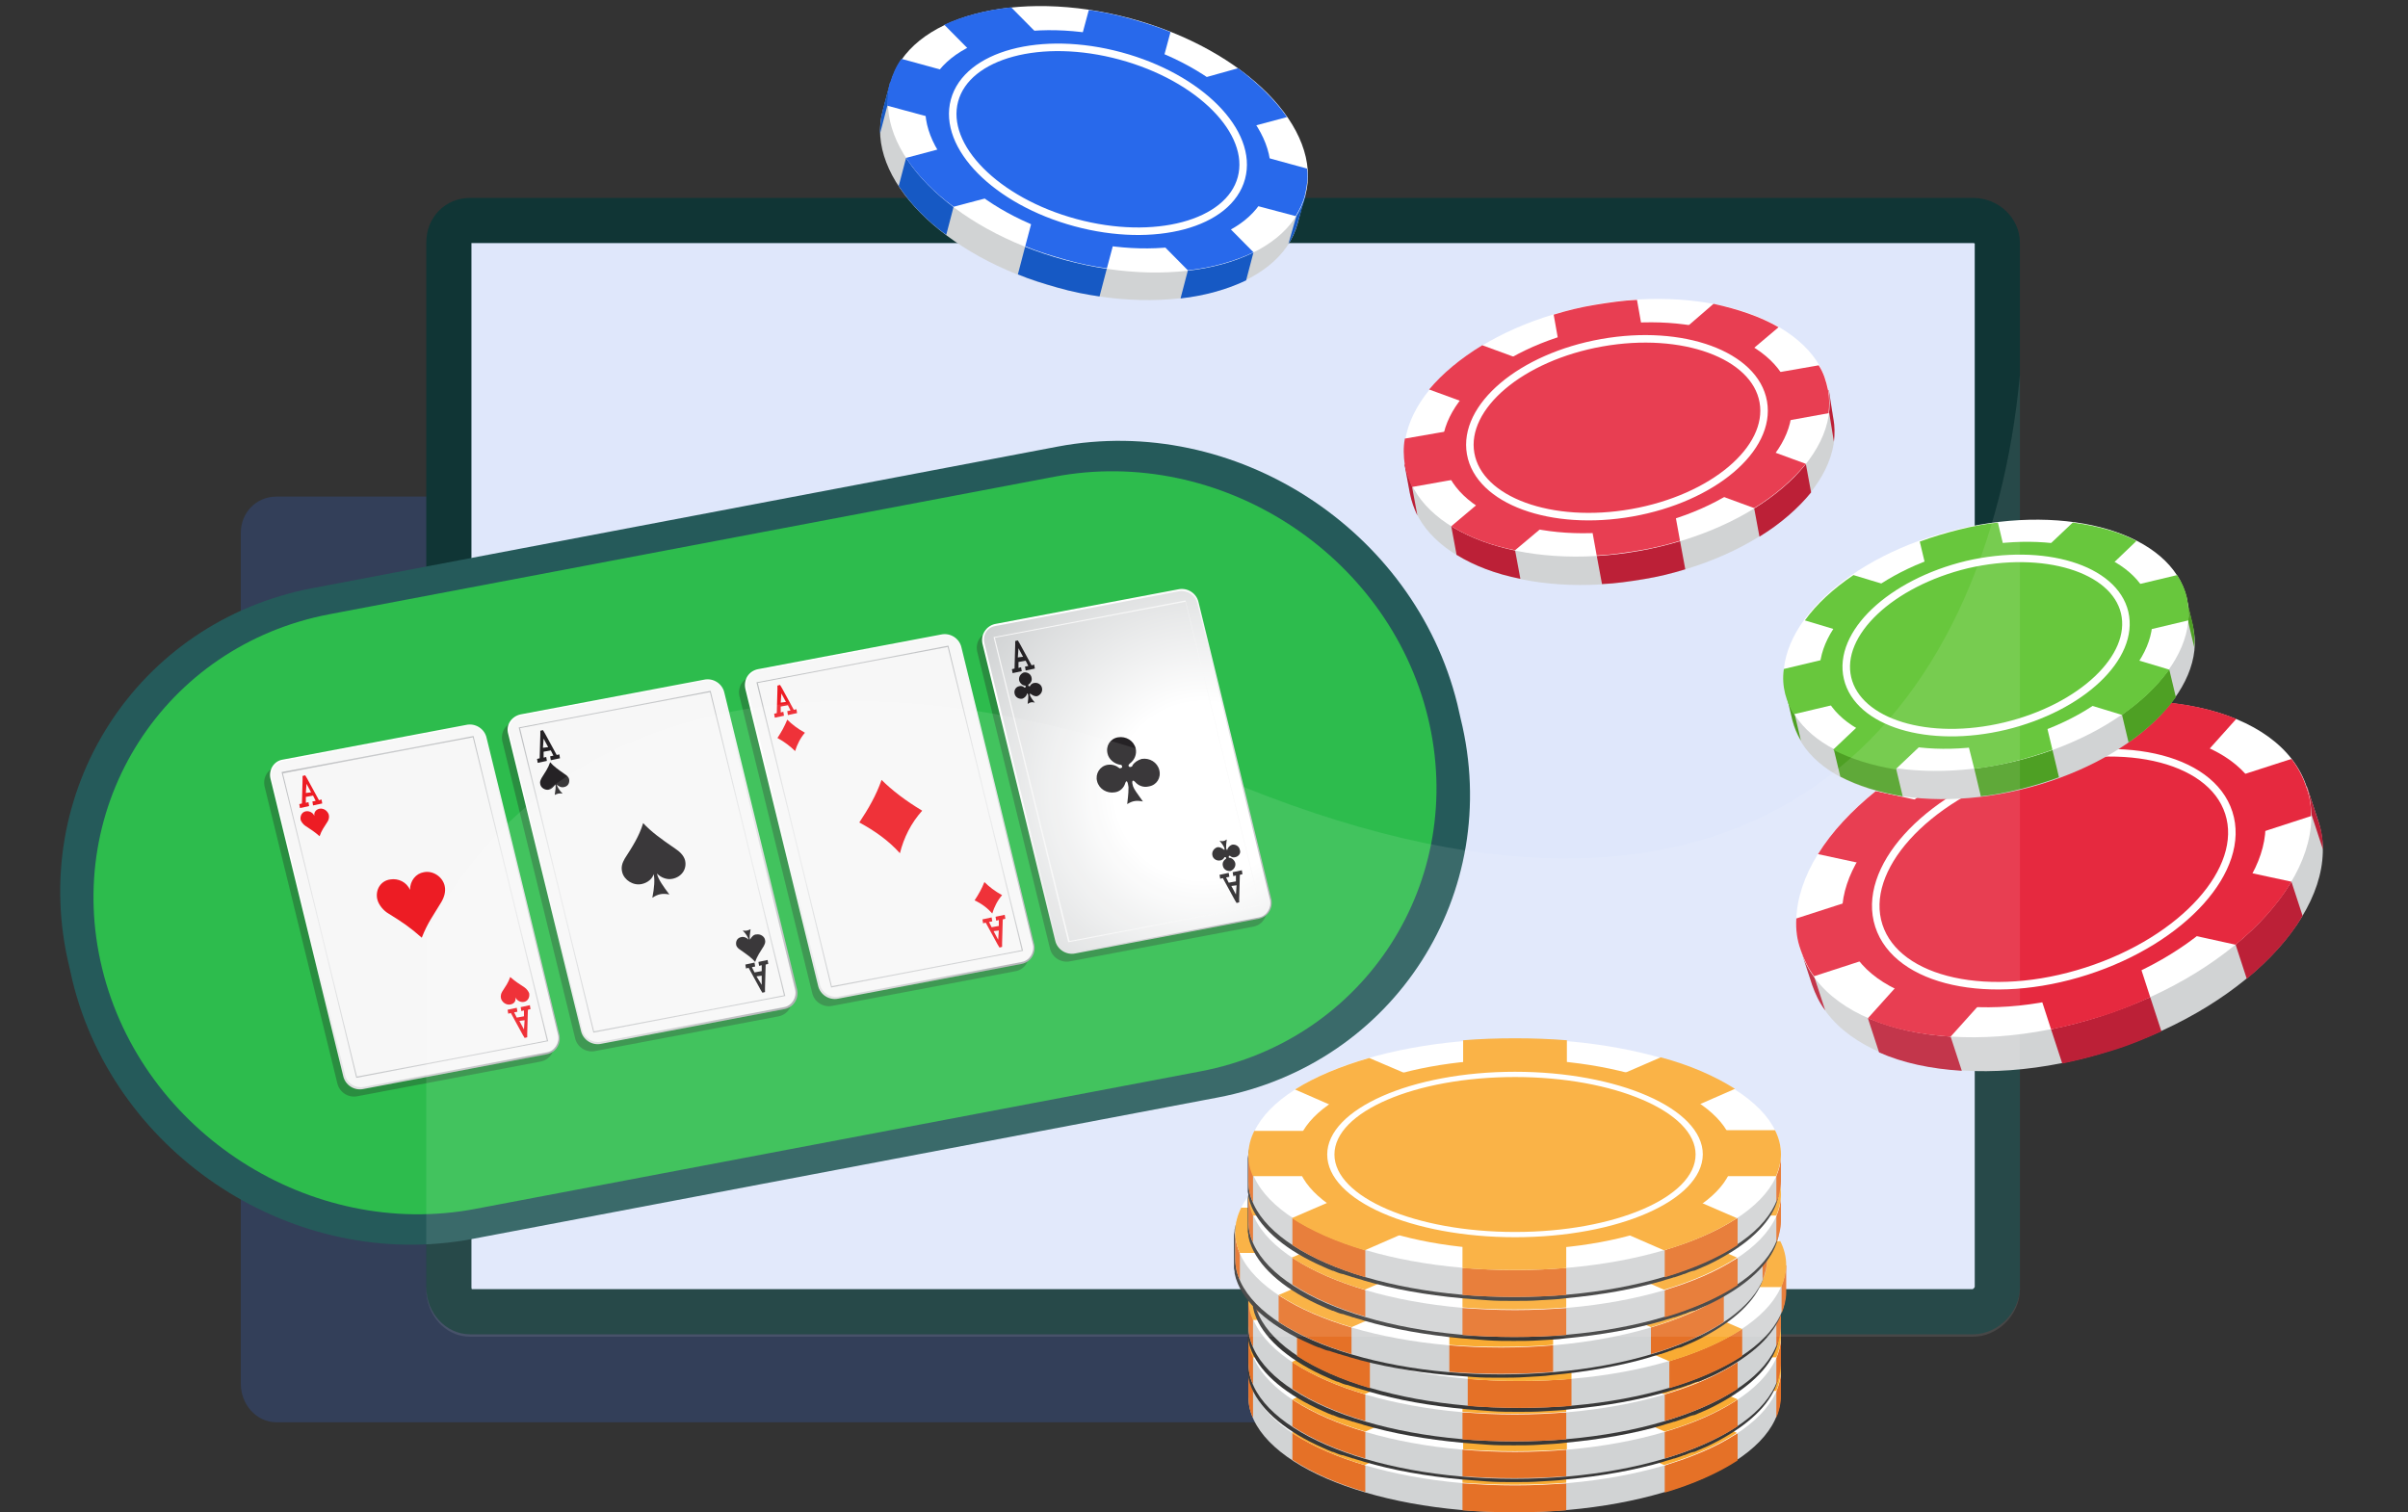 <svg width="320" height="201" viewBox="0 0 320 201" fill="none" xmlns="http://www.w3.org/2000/svg">
<rect x="0" y="0" width="320" height="201" fill="#333333" stroke="none"/>
<path opacity="0.2" d="M205.651 70.832V183.924C205.651 186.621 203.276 189.037 200.561 189.037H36.751C34.036 189.037 32 186.621 32 183.924V70.832C32 68.135 34.036 66 36.751 66H200.561C203.276 66 205.651 68.135 205.651 70.832Z" fill="#346FF1"/>
<path d="M265.424 32.236V171.068C265.424 172.764 263.829 174.344 262.216 174.344H62.445C61.093 174.344 59.65 173.041 59.65 171.068V32.236C59.65 30.489 60.882 29.305 62.445 29.305H262.216C264.05 29.305 265.424 30.757 265.424 32.236Z" fill="#DFE7FB" stroke="#103535" stroke-width="6"/>
<path fill-rule="evenodd" clip-rule="evenodd" d="M235.624 182.063C231.872 175.344 217.91 170.283 201.243 170.283C184.576 170.283 170.614 175.344 166.862 182.063H165.902V185.641C165.902 194.105 181.697 200.999 201.243 200.999C220.79 200.999 236.584 194.105 236.584 185.641V182.063H235.624Z" fill="#D1D3D4"/>
<path d="M171.749 190.441V194.019C174.279 195.677 177.595 197.16 181.434 198.295V194.717L171.749 190.441Z" fill="#E57127"/>
<path d="M194.35 197.16V200.738C196.618 200.912 198.887 201 201.243 201C203.599 201 205.955 200.912 208.137 200.738V197.16H194.35Z" fill="#E57127"/>
<path d="M221.226 194.805V198.383C225.066 197.248 228.382 195.765 230.912 194.107V190.529L221.226 194.805Z" fill="#E57127"/>
<path d="M236.672 182.064H235.974L236.061 184.857V188.434C236.41 187.562 236.672 186.602 236.672 185.642V182.064Z" fill="#E57127"/>
<path d="M166.6 182.064H165.902V185.642C165.902 186.602 166.077 187.562 166.513 188.434V184.857L166.6 182.064Z" fill="#E57127"/>
<path d="M201.331 197.423C220.849 197.423 236.672 190.547 236.672 182.065C236.672 173.583 220.849 166.707 201.331 166.707C181.812 166.707 165.989 173.583 165.989 182.065C165.989 190.547 181.812 197.423 201.331 197.423Z" fill="white"/>
<path d="M236.061 184.856C236.41 183.984 236.672 183.024 236.672 182.064C236.672 180.93 236.41 179.883 235.886 178.836H217.998L230.563 173.338C227.945 171.68 224.629 170.197 220.703 169.15L208.224 174.56V166.881C205.955 166.706 203.687 166.619 201.33 166.619C198.974 166.619 196.618 166.706 194.437 166.881V174.56L181.958 169.15C178.032 170.284 174.716 171.68 172.098 173.338L184.663 178.836H166.687C166.164 179.883 165.902 180.93 165.902 182.064C165.902 183.024 166.077 183.984 166.513 184.856H184.576L171.661 190.441C174.192 192.099 177.508 193.582 181.347 194.717L194.35 189.045V197.073C196.618 197.247 198.887 197.335 201.243 197.335C203.599 197.335 205.955 197.247 208.137 197.073V189.045L221.139 194.717C224.979 193.582 228.294 192.099 230.825 190.441L217.91 184.856H236.061Z" fill="#F9AB33"/>
<path d="M201.33 194.718C217.379 194.718 230.389 189.053 230.389 182.065C230.389 175.077 217.379 169.412 201.33 169.412C185.282 169.412 172.272 175.077 172.272 182.065C172.272 189.053 185.282 194.718 201.33 194.718Z" fill="#F9AB33"/>
<path d="M201.33 193.06C187.63 193.06 176.374 188.173 176.374 182.065C176.374 176.044 187.543 171.07 201.33 171.07C215.031 171.07 226.287 175.957 226.287 182.065C226.2 188.086 215.031 193.06 201.33 193.06ZM201.33 171.768C188.067 171.768 177.333 176.393 177.333 182.065C177.333 187.737 188.067 192.362 201.33 192.362C214.594 192.362 225.328 187.737 225.328 182.065C225.328 176.393 214.507 171.768 201.33 171.768Z" fill="white"/>
<path d="M236.672 178.138C236.672 177.877 236.672 177.615 236.584 177.353V177.266C236.584 177.004 236.497 176.742 236.41 176.568C235.799 173.95 233.705 171.594 230.476 169.587C230.127 169.412 229.778 169.151 229.429 168.976C229.429 168.976 229.429 168.976 229.342 168.976C228.993 168.801 228.644 168.627 228.295 168.452H228.207C227.858 168.278 227.509 168.103 227.16 167.929C227.16 167.929 227.16 167.929 227.073 167.929C226.724 167.754 226.288 167.58 225.938 167.405C225.502 167.231 225.153 167.056 224.717 166.882C220.092 165.137 214.42 163.828 208.137 163.304C207.003 163.217 205.868 163.13 204.734 163.042C203.599 162.955 202.465 162.955 201.243 162.955C200.022 162.955 198.887 162.955 197.753 163.042C196.618 163.13 195.484 163.13 194.35 163.304C187.456 163.915 181.348 165.311 176.548 167.405C176.112 167.58 175.763 167.754 175.414 167.929C175.414 167.929 175.414 167.929 175.327 167.929C174.977 168.103 174.628 168.278 174.279 168.452H174.192C173.843 168.627 173.494 168.801 173.145 168.976C173.145 168.976 173.145 168.976 173.058 168.976C172.709 169.151 172.36 169.412 172.011 169.587C168.782 171.594 166.688 174.037 166.077 176.568C165.989 176.829 165.989 177.004 165.902 177.266V177.353C165.902 177.615 165.815 177.877 165.815 178.138V181.716C165.815 181.978 165.815 182.24 165.815 182.414C165.815 182.589 165.902 182.763 165.902 182.938C165.902 183.025 165.902 183.025 165.902 183.112C165.989 183.374 165.989 183.548 166.077 183.81C166.164 184.072 166.251 184.247 166.339 184.508C167.647 187.562 171.051 190.355 175.85 192.449C176.199 192.623 176.635 192.798 177.072 192.973C177.072 192.973 177.072 192.973 177.159 192.973C177.595 193.147 177.944 193.322 178.381 193.409H178.468C178.904 193.583 179.341 193.671 179.777 193.845H179.864C180.3 194.02 180.824 194.107 181.26 194.281C185.1 195.416 189.55 196.201 194.262 196.637C195.397 196.725 196.531 196.812 197.666 196.899C198.8 196.986 199.934 196.986 201.156 196.986C202.378 196.986 203.512 196.986 204.647 196.899C205.781 196.812 206.915 196.812 208.05 196.637C212.762 196.201 217.212 195.416 221.052 194.281C221.488 194.107 222.012 194.02 222.448 193.845H222.535C222.972 193.671 223.408 193.583 223.757 193.409H223.844C224.281 193.234 224.63 193.06 225.066 192.973H225.153C225.589 192.798 225.938 192.623 226.375 192.449C226.811 192.274 227.16 192.1 227.509 191.925C231.698 189.831 234.665 187.301 235.886 184.508C235.974 184.247 236.061 184.072 236.148 183.81C236.235 183.548 236.235 183.374 236.323 183.112C236.323 183.025 236.323 183.025 236.323 182.938C236.323 182.763 236.41 182.589 236.41 182.414C236.41 182.152 236.41 181.891 236.41 181.716V178.138H236.672Z" fill="#383838"/>
<path fill-rule="evenodd" clip-rule="evenodd" d="M235.625 177.614C231.872 170.895 217.91 165.834 201.243 165.834C184.576 165.834 170.614 170.895 166.862 177.614H165.902V181.192C165.902 189.656 181.697 196.55 201.243 196.55C220.79 196.55 236.584 189.656 236.584 181.192V177.614H235.625Z" fill="#D1D3D4"/>
<path d="M171.749 185.992V189.57C174.279 191.228 177.595 192.711 181.435 193.846V190.268L171.749 185.992Z" fill="#E57127"/>
<path d="M194.35 192.623V196.201C196.618 196.375 198.887 196.462 201.243 196.462C203.599 196.462 205.955 196.375 208.137 196.201V192.623H194.35Z" fill="#E57127"/>
<path d="M221.226 190.268V193.846C225.066 192.711 228.382 191.228 230.912 189.57V185.992L221.226 190.268Z" fill="#E57127"/>
<path d="M236.672 177.615H235.974L236.061 180.408V183.985C236.41 183.113 236.672 182.153 236.672 181.193V177.615Z" fill="#E57127"/>
<path d="M166.6 177.615H165.902V181.193C165.902 182.153 166.077 183.113 166.513 183.985V180.408L166.6 177.615Z" fill="#E57127"/>
<path d="M201.331 192.973C220.849 192.973 236.672 186.097 236.672 177.616C236.672 169.134 220.849 162.258 201.331 162.258C181.812 162.258 165.99 169.134 165.99 177.616C165.99 186.097 181.812 192.973 201.331 192.973Z" fill="white"/>
<path d="M236.061 180.407C236.41 179.535 236.672 178.575 236.672 177.615C236.672 176.481 236.41 175.433 235.886 174.386H217.998L230.563 168.889C227.946 167.231 224.63 165.748 220.703 164.7L208.224 170.111V162.432C205.956 162.257 203.687 162.17 201.331 162.17C198.975 162.17 196.618 162.257 194.437 162.432V170.111L181.958 164.7C178.032 165.835 174.716 167.231 172.098 168.889L184.664 174.386H166.688C166.164 175.433 165.902 176.481 165.902 177.615C165.902 178.575 166.077 179.535 166.513 180.407H184.576L171.749 185.992C174.279 187.65 177.595 189.133 181.435 190.268L194.437 184.596V192.624C196.706 192.798 198.975 192.885 201.331 192.885C203.687 192.885 206.043 192.798 208.224 192.624V184.596L221.226 190.268C225.066 189.133 228.382 187.65 230.912 185.992L217.998 180.407H236.061Z" fill="#F9AB33"/>
<path d="M201.33 190.268C217.379 190.268 230.389 184.603 230.389 177.616C230.389 170.628 217.379 164.963 201.33 164.963C185.282 164.963 172.272 170.628 172.272 177.616C172.272 184.603 185.282 190.268 201.33 190.268Z" fill="#F9AB33"/>
<path d="M201.331 188.523C187.63 188.523 176.374 183.636 176.374 177.528C176.374 171.507 187.543 166.533 201.331 166.533C215.031 166.533 226.288 171.42 226.288 177.528C226.2 183.636 215.031 188.523 201.331 188.523ZM201.331 167.319C188.067 167.319 177.334 171.943 177.334 177.615C177.334 183.287 188.067 187.912 201.331 187.912C214.594 187.912 225.328 183.287 225.328 177.615C225.328 171.856 214.507 167.319 201.331 167.319Z" fill="white"/>
<path d="M236.672 173.252C236.672 172.99 236.672 172.728 236.584 172.466V172.379C236.584 172.117 236.497 171.855 236.41 171.681C235.799 169.063 233.705 166.707 230.476 164.7C230.127 164.526 229.778 164.264 229.429 164.089C229.429 164.089 229.429 164.089 229.342 164.089C228.993 163.915 228.644 163.74 228.295 163.566H228.207C227.858 163.391 227.509 163.217 227.16 163.042C227.16 163.042 227.16 163.042 227.073 163.042C226.724 162.868 226.288 162.693 225.938 162.519C225.502 162.344 225.153 162.17 224.717 161.995C220.092 160.25 214.42 158.941 208.137 158.417C207.003 158.33 205.868 158.243 204.734 158.156C203.599 158.068 202.465 158.068 201.243 158.068C200.022 158.068 198.887 158.068 197.753 158.156C196.618 158.243 195.484 158.243 194.35 158.417C187.456 159.028 181.348 160.424 176.548 162.519C176.112 162.693 175.763 162.868 175.414 163.042C175.414 163.042 175.414 163.042 175.327 163.042C174.977 163.217 174.628 163.391 174.279 163.566H174.192C173.843 163.74 173.494 163.915 173.145 164.089C173.145 164.089 173.145 164.089 173.058 164.089C172.709 164.264 172.36 164.526 172.011 164.7C168.782 166.707 166.688 169.15 166.077 171.681C165.989 171.943 165.989 172.117 165.902 172.379V172.466C165.902 172.728 165.815 172.99 165.815 173.252V176.829C165.815 177.091 165.815 177.353 165.815 177.527C165.815 177.702 165.902 177.876 165.902 178.051C165.902 178.138 165.902 178.138 165.902 178.225C165.989 178.487 165.989 178.662 166.077 178.924C166.164 179.185 166.251 179.36 166.339 179.622C167.647 182.676 171.051 185.468 175.85 187.562C176.199 187.737 176.635 187.911 177.072 188.086C177.072 188.086 177.072 188.086 177.159 188.086C177.595 188.26 177.944 188.435 178.381 188.522H178.468C178.904 188.697 179.341 188.784 179.777 188.958H179.864C180.3 189.133 180.824 189.22 181.26 189.395C185.1 190.529 189.55 191.314 194.262 191.751C195.397 191.838 196.531 191.925 197.666 192.013C198.8 192.1 199.934 192.1 201.156 192.1C202.378 192.1 203.512 192.1 204.647 192.013C205.781 191.925 206.915 191.925 208.05 191.751C212.762 191.314 217.212 190.529 221.052 189.395C221.488 189.22 222.012 189.133 222.448 188.958H222.535C222.972 188.784 223.408 188.697 223.757 188.522H223.844C224.281 188.348 224.63 188.173 225.066 188.086H225.153C225.589 187.911 225.938 187.737 226.375 187.562C226.811 187.388 227.16 187.213 227.509 187.039C231.698 184.944 234.665 182.414 235.886 179.622C235.974 179.36 236.061 179.185 236.148 178.924C236.235 178.662 236.235 178.487 236.323 178.225C236.323 178.138 236.323 178.138 236.323 178.051C236.323 177.876 236.41 177.702 236.41 177.527C236.41 177.266 236.41 177.004 236.41 176.829V173.252H236.672Z" fill="#383838"/>
<path fill-rule="evenodd" clip-rule="evenodd" d="M235.625 172.639C231.872 165.92 217.91 160.859 201.243 160.859C184.576 160.859 170.614 165.92 166.862 172.639H165.902V176.217C165.902 184.681 181.697 191.575 201.243 191.575C220.79 191.575 236.584 184.681 236.584 176.217V172.639H235.625Z" fill="#D1D3D4"/>
<path d="M171.749 181.018V184.595C174.279 186.253 177.595 187.737 181.435 188.871V185.293L171.749 181.018Z" fill="#E57127"/>
<path d="M194.35 187.736V191.314C196.618 191.489 198.887 191.576 201.243 191.576C203.599 191.576 205.955 191.489 208.137 191.314V187.736H194.35Z" fill="#E57127"/>
<path d="M221.226 185.293V188.871C225.066 187.737 228.382 186.253 230.912 184.595V181.018L221.226 185.293Z" fill="#E57127"/>
<path d="M236.672 172.641H235.974L236.061 175.433V179.011C236.41 178.138 236.672 177.178 236.672 176.218V172.641Z" fill="#E57127"/>
<path d="M166.6 172.641H165.902V176.218C165.902 177.178 166.077 178.138 166.513 179.011V175.433L166.6 172.641Z" fill="#E57127"/>
<path d="M201.331 187.999C220.849 187.999 236.672 181.123 236.672 172.641C236.672 164.159 220.849 157.283 201.331 157.283C181.812 157.283 165.99 164.159 165.99 172.641C165.99 181.123 181.812 187.999 201.331 187.999Z" fill="white"/>
<path d="M236.061 175.433C236.41 174.56 236.672 173.6 236.672 172.64C236.672 171.506 236.41 170.459 235.886 169.412H217.998L230.563 163.914C227.946 162.256 224.63 160.773 220.703 159.726L208.224 165.136V157.457C205.956 157.283 203.687 157.195 201.331 157.195C198.975 157.195 196.618 157.283 194.437 157.457V165.136L181.958 159.726C178.032 160.86 174.716 162.256 172.098 163.914L184.664 169.412H166.688C166.164 170.459 165.902 171.506 165.902 172.64C165.902 173.6 166.077 174.56 166.513 175.433H184.576L171.662 181.017C174.192 182.675 177.508 184.159 181.348 185.293L194.35 179.621V187.649C196.618 187.824 198.887 187.911 201.243 187.911C203.599 187.911 205.956 187.824 208.137 187.649V179.621L221.139 185.293C224.979 184.159 228.295 182.675 230.825 181.017L217.91 175.433H236.061Z" fill="#F9AB33"/>
<path d="M201.33 185.294C217.379 185.294 230.389 179.629 230.389 172.641C230.389 165.653 217.379 159.988 201.33 159.988C185.282 159.988 172.272 165.653 172.272 172.641C172.272 179.629 185.282 185.294 201.33 185.294Z" fill="#F9AB33"/>
<path d="M201.331 183.636C187.63 183.636 176.374 178.749 176.374 172.641C176.374 166.62 187.543 161.646 201.331 161.646C215.031 161.646 226.288 166.533 226.288 172.641C226.2 178.662 215.031 183.636 201.331 183.636ZM201.331 162.345C188.067 162.345 177.334 166.969 177.334 172.641C177.334 178.313 188.067 182.938 201.331 182.938C214.594 182.938 225.328 178.313 225.328 172.641C225.328 166.969 214.507 162.345 201.331 162.345Z" fill="white"/>
<path d="M237.282 168.8C237.282 168.539 237.282 168.277 237.195 168.015V167.928C237.195 167.666 237.108 167.404 237.021 167.23C236.41 164.612 234.316 162.256 231.087 160.249C230.738 160.074 230.389 159.813 230.04 159.638C230.04 159.638 230.04 159.638 229.952 159.638C229.603 159.464 229.254 159.289 228.905 159.115H228.818C228.469 158.94 228.12 158.766 227.771 158.591C227.771 158.591 227.771 158.591 227.684 158.591C227.335 158.417 226.898 158.242 226.549 158.067C226.113 157.893 225.764 157.718 225.328 157.544C220.703 155.799 215.031 154.49 208.748 153.966C207.613 153.879 206.479 153.792 205.345 153.704C204.21 153.617 203.076 153.617 201.854 153.617C200.632 153.617 199.498 153.617 198.364 153.704C197.229 153.792 196.095 153.792 194.96 153.966C188.067 154.577 181.958 155.973 177.159 158.067C176.723 158.242 176.374 158.417 176.024 158.591C176.024 158.591 176.024 158.591 175.937 158.591C175.588 158.766 175.239 158.94 174.89 159.115H174.803C174.454 159.289 174.105 159.464 173.756 159.638C173.756 159.638 173.756 159.638 173.668 159.638C173.319 159.813 172.97 160.074 172.621 160.249C169.393 162.256 167.298 164.699 166.687 167.23C166.6 167.492 166.6 167.666 166.513 167.928V168.015C166.513 168.277 166.426 168.539 166.426 168.8V172.378C166.426 172.64 166.426 172.902 166.426 173.076C166.426 173.251 166.513 173.425 166.513 173.6C166.513 173.687 166.513 173.687 166.513 173.774C166.6 174.036 166.6 174.211 166.687 174.472C166.775 174.734 166.862 174.909 166.949 175.17C168.258 178.225 171.661 181.017 176.461 183.111C176.81 183.286 177.246 183.46 177.682 183.635C177.682 183.635 177.682 183.635 177.77 183.635C178.206 183.809 178.555 183.984 178.991 184.071H179.079C179.515 184.245 179.951 184.333 180.388 184.507H180.475C180.911 184.682 181.435 184.769 181.871 184.944C185.711 186.078 190.161 186.863 194.873 187.3C196.007 187.387 197.142 187.474 198.276 187.561C199.411 187.649 200.545 187.649 201.767 187.649C202.988 187.649 204.123 187.649 205.257 187.561C206.392 187.474 207.526 187.474 208.66 187.3C213.373 186.863 217.823 186.078 221.663 184.944C222.099 184.769 222.622 184.682 223.059 184.507H223.146C223.582 184.333 224.019 184.245 224.368 184.071H224.455C224.891 183.896 225.24 183.722 225.677 183.635H225.764C226.2 183.46 226.549 183.286 226.986 183.111C227.422 182.937 227.771 182.762 228.12 182.588C232.309 180.493 235.275 177.963 236.497 175.17C236.584 174.909 236.672 174.734 236.759 174.472C236.846 174.211 236.846 174.036 236.933 173.774C236.933 173.687 236.933 173.687 236.933 173.6C236.933 173.425 237.021 173.251 237.021 173.076C237.021 172.814 237.021 172.553 237.021 172.378V168.8H237.282Z" fill="#383838"/>
<path fill-rule="evenodd" clip-rule="evenodd" d="M236.323 168.188C232.57 161.469 218.608 156.408 201.941 156.408C185.274 156.408 171.312 161.469 167.56 168.188H166.6V171.766C166.6 180.23 182.395 187.124 201.941 187.124C221.488 187.124 237.282 180.23 237.282 171.766V168.188H236.323Z" fill="#D1D3D4"/>
<path d="M172.359 176.654V180.232C174.89 181.89 178.206 183.373 182.045 184.508V180.93L172.359 176.654Z" fill="#E57127"/>
<path d="M195.048 183.285V186.863C197.316 187.037 199.585 187.125 201.941 187.125C204.297 187.125 206.653 187.037 208.835 186.863V183.285H195.048Z" fill="#E57127"/>
<path d="M221.837 180.93V184.508C225.677 183.373 228.992 181.89 231.523 180.232V176.654L221.837 180.93Z" fill="#E57127"/>
<path d="M237.283 168.189H236.672L236.759 170.982V174.559C237.108 173.687 237.37 172.727 237.37 171.767V168.189H237.283Z" fill="#E57127"/>
<path d="M167.298 168.189H166.6V171.767C166.6 172.727 166.775 173.687 167.211 174.559V170.982L167.298 168.189Z" fill="#E57127"/>
<path d="M201.941 183.548C221.46 183.548 237.282 176.672 237.282 168.19C237.282 159.708 221.46 152.832 201.941 152.832C182.423 152.832 166.6 159.708 166.6 168.19C166.6 176.672 182.423 183.548 201.941 183.548Z" fill="white"/>
<path d="M236.759 170.981C237.108 170.109 237.37 169.149 237.37 168.189C237.37 167.055 237.108 166.008 236.584 164.961H218.696L231.261 159.463C228.644 157.805 225.328 156.322 221.401 155.275L208.922 160.685V153.006C206.653 152.831 204.385 152.744 202.029 152.744C199.673 152.744 197.316 152.831 195.135 153.006V160.685L182.569 155.362C178.642 156.496 175.326 157.892 172.709 159.55L185.274 165.048H167.386C166.862 166.095 166.6 167.142 166.6 168.276C166.6 169.236 166.775 170.196 167.211 171.069H185.274L172.36 176.653C174.89 178.311 178.206 179.795 182.046 180.929L195.048 175.257V183.285C197.316 183.46 199.585 183.547 201.941 183.547C204.297 183.547 206.653 183.46 208.835 183.285V175.257L221.837 180.929C225.677 179.795 228.993 178.311 231.523 176.653L218.608 171.069H236.759V170.981Z" fill="#F9AB33"/>
<path d="M201.941 180.843C217.99 180.843 230.999 175.178 230.999 168.19C230.999 161.202 217.99 155.537 201.941 155.537C185.893 155.537 172.883 161.202 172.883 168.19C172.883 175.178 185.893 180.843 201.941 180.843Z" fill="#F9AB33"/>
<path d="M201.941 179.185C188.241 179.185 176.984 174.298 176.984 168.19C176.984 162.169 188.154 157.195 201.941 157.195C215.642 157.195 226.898 162.082 226.898 168.19C226.898 174.211 215.729 179.185 201.941 179.185ZM201.941 157.893C188.678 157.893 177.944 162.518 177.944 168.19C177.944 173.862 188.678 178.487 201.941 178.487C215.205 178.487 225.939 173.862 225.939 168.19C225.939 162.518 215.205 157.893 201.941 157.893Z" fill="white"/>
<path d="M234.839 164.263C234.839 164.002 234.839 163.74 234.752 163.478V163.391C234.752 163.129 234.665 162.867 234.577 162.693C233.967 160.075 231.872 157.719 228.644 155.712C228.295 155.537 227.946 155.276 227.596 155.101C227.596 155.101 227.596 155.101 227.509 155.101C227.16 154.927 226.811 154.752 226.462 154.577H226.375C226.026 154.403 225.677 154.228 225.328 154.054C225.328 154.054 225.328 154.054 225.24 154.054C224.891 153.879 224.455 153.705 224.106 153.53C223.67 153.356 223.321 153.181 222.884 153.007C218.259 151.262 212.587 149.953 206.305 149.429C205.17 149.342 204.036 149.255 202.901 149.167C201.767 149.08 200.632 149.08 199.411 149.08C198.189 149.08 197.055 149.08 195.92 149.167C194.786 149.255 193.652 149.255 192.517 149.429C185.623 150.04 179.515 151.436 174.716 153.53C174.279 153.705 173.93 153.879 173.581 154.054C173.581 154.054 173.581 154.054 173.494 154.054C173.145 154.228 172.796 154.403 172.447 154.577H172.36C172.011 154.752 171.661 154.927 171.312 155.101C171.312 155.101 171.312 155.101 171.225 155.101C170.876 155.276 170.527 155.537 170.178 155.712C166.949 157.719 164.855 160.162 164.244 162.693C164.157 162.954 164.157 163.129 164.07 163.391V163.478C164.07 163.74 163.982 164.002 163.982 164.263V167.841C163.982 168.103 163.982 168.365 163.982 168.539C163.982 168.714 164.07 168.888 164.07 169.063C164.07 169.15 164.07 169.15 164.07 169.237C164.157 169.499 164.157 169.673 164.244 169.935C164.331 170.197 164.419 170.372 164.506 170.633C165.815 173.687 169.218 176.48 174.018 178.574C174.367 178.748 174.803 178.923 175.239 179.098C175.239 179.098 175.239 179.098 175.326 179.098C175.763 179.272 176.112 179.447 176.548 179.534H176.635C177.072 179.708 177.508 179.796 177.944 179.97H178.032C178.468 180.145 178.991 180.232 179.428 180.406C183.267 181.541 187.718 182.326 192.43 182.762C193.564 182.85 194.699 182.937 195.833 183.024C196.967 183.111 198.102 183.111 199.324 183.111C200.458 183.111 201.68 183.111 202.814 183.024C203.948 182.937 205.083 182.937 206.217 182.762C210.929 182.326 215.38 181.541 219.219 180.406C219.656 180.232 220.179 180.145 220.615 179.97H220.703C221.139 179.796 221.575 179.708 221.924 179.534H222.012C222.448 179.359 222.797 179.185 223.233 179.098H223.321C223.757 178.923 224.106 178.748 224.542 178.574C224.979 178.399 225.328 178.225 225.677 178.05C229.865 175.956 232.832 173.426 234.054 170.633C234.141 170.372 234.228 170.197 234.316 169.935C234.403 169.673 234.403 169.499 234.49 169.237C234.49 169.15 234.49 169.15 234.49 169.063C234.49 168.888 234.577 168.714 234.577 168.539C234.577 168.277 234.577 168.016 234.577 167.841V164.263H234.839Z" fill="#383838"/>
<path fill-rule="evenodd" clip-rule="evenodd" d="M233.879 163.739C230.127 157.02 216.165 151.959 199.498 151.959C182.831 151.959 168.869 157.02 165.117 163.739H164.157V167.317C164.157 175.781 179.951 182.675 199.498 182.675C219.045 182.675 234.839 175.781 234.839 167.317V163.739H233.879Z" fill="#D1D3D4"/>
<path d="M169.916 172.117V175.695C172.447 177.353 175.763 178.836 179.602 179.971V176.393L169.916 172.117Z" fill="#E57127"/>
<path d="M192.604 178.748V182.326C194.873 182.5 197.142 182.587 199.498 182.587C201.854 182.587 204.21 182.5 206.391 182.326V178.748H192.604Z" fill="#E57127"/>
<path d="M219.394 176.393V179.971C223.233 178.836 226.549 177.353 229.08 175.695V172.117L219.394 176.393Z" fill="#E57127"/>
<path d="M234.839 163.74H234.141L234.228 166.533V170.11C234.577 169.238 234.839 168.278 234.839 167.318V163.74Z" fill="#E57127"/>
<path d="M164.855 163.74H164.157V167.318C164.157 168.278 164.331 169.238 164.768 170.11V166.533L164.855 163.74Z" fill="#E57127"/>
<path d="M199.498 179.098C219.016 179.098 234.839 172.222 234.839 163.741C234.839 155.259 219.016 148.383 199.498 148.383C179.98 148.383 164.157 155.259 164.157 163.741C164.157 172.222 179.98 179.098 199.498 179.098Z" fill="white"/>
<path d="M234.228 166.532C234.577 165.66 234.839 164.7 234.839 163.74C234.839 162.606 234.577 161.558 234.054 160.511H216.165L228.731 155.014C226.113 153.356 222.797 151.873 218.87 150.825L206.392 156.236V148.557C204.123 148.382 201.854 148.295 199.498 148.295C197.142 148.295 194.786 148.382 192.604 148.557V156.236L180.126 150.825C176.199 151.96 172.883 153.356 170.265 155.014L182.831 160.511H164.942C164.419 161.558 164.157 162.606 164.157 163.74C164.157 164.7 164.332 165.66 164.768 166.532H182.831L169.916 172.117C172.447 173.775 175.763 175.258 179.602 176.393L192.604 170.721V178.749C194.873 178.923 197.142 179.01 199.498 179.01C201.854 179.01 204.21 178.923 206.392 178.749V170.721L219.394 176.393C223.233 175.258 226.549 173.775 229.08 172.117L216.165 166.532H234.228Z" fill="#F9AB33"/>
<path d="M199.498 176.393C215.546 176.393 228.556 170.728 228.556 163.741C228.556 156.753 215.546 151.088 199.498 151.088C183.45 151.088 170.44 156.753 170.44 163.741C170.44 170.728 183.45 176.393 199.498 176.393Z" fill="#F9AB33"/>
<path d="M199.498 174.736C185.798 174.736 174.541 169.849 174.541 163.741C174.541 157.72 185.71 152.746 199.498 152.746C213.198 152.746 224.455 157.633 224.455 163.741C224.455 169.762 213.198 174.736 199.498 174.736ZM199.498 153.444C186.234 153.444 175.501 158.069 175.501 163.741C175.501 169.413 186.234 174.038 199.498 174.038C212.762 174.038 223.495 169.413 223.495 163.741C223.495 158.069 212.762 153.444 199.498 153.444Z" fill="white"/>
<path d="M236.672 159.377C236.672 159.115 236.672 158.853 236.584 158.591V158.504C236.584 158.242 236.497 157.98 236.41 157.806C235.799 155.188 233.705 152.832 230.476 150.825C230.127 150.651 229.778 150.389 229.429 150.214C229.429 150.214 229.429 150.214 229.342 150.214C228.993 150.04 228.644 149.865 228.295 149.691H228.207C227.858 149.516 227.509 149.342 227.16 149.167C227.16 149.167 227.16 149.167 227.073 149.167C226.724 148.993 226.288 148.818 225.938 148.644C225.502 148.469 225.153 148.295 224.717 148.12C220.092 146.375 214.42 145.066 208.137 144.542C207.003 144.455 205.868 144.368 204.734 144.281C203.599 144.193 202.465 144.193 201.243 144.193C200.022 144.193 198.887 144.193 197.753 144.281C196.618 144.368 195.484 144.368 194.35 144.542C187.456 145.153 181.348 146.549 176.548 148.644C176.112 148.818 175.763 148.993 175.414 149.167C175.414 149.167 175.414 149.167 175.327 149.167C174.977 149.342 174.628 149.516 174.279 149.691H174.192C173.843 149.865 173.494 150.04 173.145 150.214C173.145 150.214 173.145 150.214 173.058 150.214C172.709 150.389 172.36 150.651 172.011 150.825C168.782 152.832 166.688 155.275 166.077 157.806C165.989 158.068 165.989 158.242 165.902 158.504V158.591C165.902 158.853 165.815 159.115 165.815 159.377V162.954C165.815 163.216 165.815 163.478 165.815 163.652C165.815 163.827 165.902 164.001 165.902 164.176C165.902 164.263 165.902 164.263 165.902 164.35C165.989 164.612 165.989 164.787 166.077 165.049C166.164 165.31 166.251 165.485 166.339 165.747C167.647 168.801 171.051 171.593 175.85 173.687C176.199 173.862 176.635 174.036 177.072 174.211C177.072 174.211 177.072 174.211 177.159 174.211C177.595 174.385 177.944 174.56 178.381 174.647H178.468C178.904 174.822 179.341 174.909 179.777 175.083H179.864C180.3 175.258 180.824 175.345 181.26 175.52C185.1 176.654 189.55 177.439 194.262 177.876C195.397 177.963 196.531 178.05 197.666 178.138C198.8 178.225 199.934 178.225 201.156 178.225C202.29 178.225 203.512 178.225 204.647 178.138C205.781 178.05 206.915 178.05 208.05 177.876C212.762 177.439 217.212 176.654 221.052 175.52C221.488 175.345 222.012 175.258 222.448 175.083H222.535C222.972 174.909 223.408 174.822 223.757 174.647H223.844C224.281 174.473 224.63 174.298 225.066 174.211H225.153C225.589 174.036 225.938 173.862 226.375 173.687C226.811 173.513 227.16 173.338 227.509 173.164C231.698 171.069 234.665 168.539 235.886 165.747C235.974 165.485 236.061 165.31 236.148 165.049C236.235 164.787 236.235 164.612 236.323 164.35C236.323 164.263 236.323 164.263 236.323 164.176C236.323 164.001 236.41 163.827 236.41 163.652C236.41 163.391 236.41 163.129 236.41 162.954V159.377H236.672Z" fill="#383838"/>
<path fill-rule="evenodd" clip-rule="evenodd" d="M235.625 158.764C231.872 152.045 217.91 146.984 201.243 146.984C184.576 146.984 170.614 152.045 166.862 158.764H165.902V162.342C165.902 170.806 181.697 177.7 201.243 177.7C220.79 177.7 236.584 170.806 236.584 162.342V158.764H235.625Z" fill="#D1D3D4"/>
<path d="M171.749 167.143V170.72C174.279 172.378 177.595 173.862 181.435 174.996V171.418L171.749 167.143Z" fill="#E57127"/>
<path d="M194.35 173.861V177.439C196.618 177.614 198.887 177.701 201.243 177.701C203.599 177.701 205.955 177.614 208.137 177.439V173.861H194.35Z" fill="#E57127"/>
<path d="M221.226 171.506V175.084C225.066 173.949 228.382 172.466 230.912 170.808V167.23L221.226 171.506Z" fill="#E57127"/>
<path d="M236.672 158.766H235.974L236.061 161.558V165.136C236.41 164.263 236.672 163.303 236.672 162.343V158.766Z" fill="#E57127"/>
<path d="M166.6 158.766H165.902V162.343C165.902 163.303 166.077 164.263 166.513 165.136V161.558L166.6 158.766Z" fill="#E57127"/>
<path d="M201.331 174.124C220.849 174.124 236.672 167.248 236.672 158.766C236.672 150.284 220.849 143.408 201.331 143.408C181.812 143.408 165.99 150.284 165.99 158.766C165.99 167.248 181.812 174.124 201.331 174.124Z" fill="white"/>
<path d="M236.061 161.558C236.41 160.685 236.672 159.725 236.672 158.765C236.672 157.631 236.41 156.584 235.886 155.537H217.998L230.563 150.039C227.946 148.381 224.63 146.898 220.703 145.851L208.224 151.261V143.582C205.956 143.408 203.687 143.32 201.331 143.32C198.975 143.32 196.618 143.408 194.437 143.582V151.261L181.958 145.851C178.032 146.985 174.716 148.381 172.098 150.039L184.664 155.537H166.688C166.164 156.584 165.902 157.631 165.902 158.765C165.902 159.725 166.077 160.685 166.513 161.558H184.576L171.662 167.142C174.192 168.8 177.508 170.284 181.348 171.418L194.35 165.746V173.774C196.618 173.949 198.887 174.036 201.243 174.036C203.599 174.036 205.956 173.949 208.137 173.774V165.746L221.139 171.418C224.979 170.284 228.295 168.8 230.825 167.142L217.91 161.558H236.061Z" fill="#F9AB33"/>
<path d="M201.33 171.419C217.379 171.419 230.389 165.754 230.389 158.766C230.389 151.778 217.379 146.113 201.33 146.113C185.282 146.113 172.272 151.778 172.272 158.766C172.272 165.754 185.282 171.419 201.33 171.419Z" fill="#F9AB33"/>
<path d="M201.331 169.761C187.63 169.761 176.374 164.874 176.374 158.766C176.374 152.745 187.543 147.771 201.331 147.771C215.031 147.771 226.288 152.658 226.288 158.766C226.2 164.787 215.031 169.761 201.331 169.761ZM201.331 148.47C188.067 148.47 177.334 153.094 177.334 158.766C177.334 164.438 188.067 169.063 201.331 169.063C214.594 169.063 225.328 164.438 225.328 158.766C225.328 153.094 214.507 148.47 201.331 148.47Z" fill="white"/>
<path d="M236.672 154.054C236.672 153.793 236.672 153.531 236.584 153.269V153.182C236.584 152.92 236.497 152.658 236.41 152.484C235.799 149.866 233.705 147.51 230.476 145.503C230.127 145.328 229.778 145.067 229.429 144.892C229.429 144.892 229.429 144.892 229.342 144.892C228.993 144.718 228.644 144.543 228.295 144.368H228.207C227.858 144.194 227.509 144.019 227.16 143.845C227.16 143.845 227.16 143.845 227.073 143.845C226.724 143.67 226.288 143.496 225.938 143.321C225.502 143.147 225.153 142.972 224.717 142.798C220.092 141.053 214.42 139.744 208.137 139.22C207.003 139.133 205.868 139.046 204.734 138.958C203.599 138.871 202.465 138.871 201.243 138.871C200.022 138.871 198.887 138.871 197.753 138.958C196.618 139.046 195.484 139.046 194.35 139.22C187.456 139.831 181.348 141.227 176.548 143.321C176.112 143.496 175.763 143.67 175.414 143.845C175.414 143.845 175.414 143.845 175.327 143.845C174.977 144.019 174.628 144.194 174.279 144.368H174.192C173.843 144.543 173.494 144.718 173.145 144.892C173.145 144.892 173.145 144.892 173.058 144.892C172.709 145.067 172.36 145.328 172.011 145.503C168.782 147.51 166.688 149.953 166.077 152.484C165.989 152.745 165.989 152.92 165.902 153.182V153.269C165.902 153.531 165.815 153.793 165.815 154.054V157.632C165.815 157.894 165.815 158.156 165.815 158.33C165.815 158.505 165.902 158.679 165.902 158.854C165.902 158.941 165.902 158.941 165.902 159.028C165.989 159.29 165.989 159.464 166.077 159.726C166.164 159.988 166.251 160.163 166.339 160.424C167.647 163.478 171.051 166.271 175.85 168.365C176.199 168.54 176.635 168.714 177.072 168.889C177.072 168.889 177.072 168.889 177.159 168.889C177.595 169.063 177.944 169.238 178.381 169.325H178.468C178.904 169.499 179.341 169.587 179.777 169.761H179.864C180.3 169.936 180.824 170.023 181.26 170.197C185.1 171.332 189.55 172.117 194.262 172.553C195.397 172.641 196.531 172.728 197.666 172.815C198.8 172.903 199.934 172.903 201.156 172.903C202.29 172.903 203.512 172.903 204.647 172.815C205.781 172.728 206.915 172.728 208.05 172.553C212.762 172.117 217.212 171.332 221.052 170.197C221.488 170.023 222.012 169.936 222.448 169.761H222.535C222.972 169.587 223.408 169.499 223.757 169.325H223.844C224.281 169.15 224.63 168.976 225.066 168.889H225.153C225.589 168.714 225.938 168.54 226.375 168.365C226.811 168.19 227.16 168.016 227.509 167.841C231.698 165.747 234.665 163.217 235.886 160.424C235.974 160.163 236.061 159.988 236.148 159.726C236.235 159.464 236.235 159.29 236.323 159.028C236.323 158.941 236.323 158.941 236.323 158.854C236.323 158.679 236.41 158.505 236.41 158.33C236.41 158.068 236.41 157.807 236.41 157.632V154.054H236.672Z" fill="#383838"/>
<path fill-rule="evenodd" clip-rule="evenodd" d="M235.625 153.442C231.872 146.723 217.91 141.662 201.243 141.662C184.576 141.662 170.614 146.723 166.862 153.442H165.902V157.02C165.902 165.484 181.697 172.378 201.243 172.378C220.79 172.378 236.584 165.484 236.584 157.02V153.442H235.625Z" fill="#D1D3D4"/>
<path d="M171.749 161.908V165.486C174.279 167.144 177.595 168.627 181.435 169.762V166.184L171.749 161.908Z" fill="#E57127"/>
<path d="M194.35 168.539V172.117C196.618 172.291 198.887 172.378 201.243 172.378C203.599 172.378 205.955 172.291 208.137 172.117V168.539H194.35Z" fill="#E57127"/>
<path d="M221.226 166.184V169.762C225.066 168.627 228.382 167.144 230.912 165.486V161.908L221.226 166.184Z" fill="#E57127"/>
<path d="M236.672 153.443H235.974L236.061 156.236V159.813C236.41 158.941 236.672 157.981 236.672 157.021V153.443Z" fill="#E57127"/>
<path d="M166.6 153.443H165.902V157.021C165.902 157.981 166.077 158.941 166.513 159.813V156.236L166.6 153.443Z" fill="#E57127"/>
<path d="M201.331 168.801C220.849 168.801 236.672 161.926 236.672 153.444C236.672 144.962 220.849 138.086 201.331 138.086C181.812 138.086 165.99 144.962 165.99 153.444C165.99 161.926 181.812 168.801 201.331 168.801Z" fill="white"/>
<path d="M236.061 156.235C236.41 155.363 236.672 154.403 236.672 153.443C236.672 152.309 236.41 151.262 235.886 150.214H217.998L230.563 144.717C227.946 143.059 224.63 141.576 220.703 140.529L208.224 145.939V138.26C205.956 138.085 203.687 137.998 201.331 137.998C198.975 137.998 196.618 138.085 194.437 138.26V145.939L181.958 140.616C178.032 141.75 174.716 143.146 172.098 144.804L184.664 150.302H166.688C166.164 151.349 165.902 152.396 165.902 153.53C165.902 154.49 166.077 155.45 166.513 156.323H184.576L171.662 161.907C174.192 163.565 177.508 165.049 181.348 166.183L194.35 160.511V168.539C196.618 168.714 198.887 168.801 201.243 168.801C203.599 168.801 205.956 168.714 208.137 168.539V160.511L221.139 166.183C224.979 165.049 228.295 163.565 230.825 161.907L217.91 156.323H236.061V156.235Z" fill="#F9AB33"/>
<path d="M201.33 166.096C217.379 166.096 230.389 160.432 230.389 153.444C230.389 146.456 217.379 140.791 201.33 140.791C185.282 140.791 172.272 146.456 172.272 153.444C172.272 160.432 185.282 166.096 201.33 166.096Z" fill="#F9AB33"/>
<path d="M201.331 164.439C187.63 164.439 176.374 159.552 176.374 153.444C176.374 147.423 187.543 142.449 201.331 142.449C215.031 142.449 226.288 147.336 226.288 153.444C226.2 159.552 215.031 164.439 201.331 164.439ZM201.331 143.147C188.067 143.147 177.334 147.772 177.334 153.444C177.334 159.116 188.067 163.741 201.331 163.741C214.594 163.741 225.328 159.116 225.328 153.444C225.328 147.772 214.507 143.147 201.331 143.147Z" fill="white"/>
<path fill-rule="evenodd" clip-rule="evenodd" d="M305.644 104.97C299.361 97.553 284.003 95.459 268.122 100.607C252.24 105.756 240.983 116.401 240.285 126.087L239.325 126.349L240.809 130.886C244.299 141.707 262.188 145.546 280.775 139.525C299.361 133.504 311.578 119.892 308.088 109.159L306.604 104.621L305.644 104.97Z" fill="#D1D3D4"/>
<path d="M248.226 135.336L249.71 139.873C252.851 141.27 256.516 142.055 260.704 142.317L259.221 137.779L248.226 135.336Z" fill="#BC2037"/>
<path d="M272.572 136.819L274.056 141.356C276.237 140.92 278.506 140.309 280.775 139.611C283.043 138.913 285.138 138.04 287.232 137.08L285.748 132.543L272.572 136.819Z" fill="#BC2037"/>
<path d="M297.093 125.563L298.576 130.1C301.718 127.482 304.335 124.603 305.993 121.723L304.51 117.186L297.093 125.563Z" fill="#BC2037"/>
<path d="M306.604 104.621L305.994 104.796L307.215 108.373L308.699 112.911C308.699 111.602 308.524 110.38 308.088 109.159L306.604 104.621Z" fill="#BC2037"/>
<path d="M239.936 126.174L239.325 126.348L240.809 130.886C241.245 132.108 241.768 133.242 242.554 134.289L241.07 129.751L239.936 126.174Z" fill="#BC2037"/>
<path d="M279.229 135.047C297.805 129.053 310.044 115.457 306.566 104.678C303.088 93.9 285.21 90.022 266.634 96.016C248.058 102.01 235.819 115.607 239.297 126.385C242.775 137.163 260.653 141.041 279.229 135.047Z" fill="white"/>
<path d="M307.128 108.46C307.128 107.151 306.953 105.929 306.517 104.708C306.081 103.312 305.383 102.003 304.51 100.868L287.494 106.366L297.18 95.546C294.039 94.237 290.199 93.451 286.098 93.189L276.499 103.922L273.357 94.237C271.176 94.673 268.907 95.284 266.638 95.982C264.369 96.68 262.275 97.552 260.181 98.512L263.322 108.198L249.273 105.144C246.044 107.762 243.427 110.554 241.594 113.521L255.731 116.575L238.714 122.073C238.627 123.556 238.802 124.952 239.325 126.348C239.762 127.57 240.285 128.704 241.071 129.751L258.261 124.167L248.226 135.336C251.367 136.732 255.032 137.518 259.221 137.779L269.256 126.61L272.572 136.819C274.754 136.383 277.022 135.772 279.291 135.074C281.56 134.376 283.654 133.504 285.749 132.544L282.433 122.334L297.093 125.563C300.234 122.945 302.852 120.066 304.51 117.186L289.937 114.045L307.128 108.46Z" fill="#E6293F"/>
<path d="M278.103 131.56C293.377 126.631 303.442 115.46 300.586 106.608C297.73 97.756 283.033 94.576 267.759 99.504C252.486 104.432 242.42 115.604 245.277 124.456C248.133 133.307 262.83 136.488 278.103 131.56Z" fill="#E6293F"/>
<path d="M277.3 129.068C290.142 124.924 298.597 115.504 296.185 108.028C293.773 100.552 281.406 97.851 268.564 101.995C255.721 106.139 247.266 115.559 249.679 123.034C252.091 130.51 264.457 133.211 277.3 129.068Z" stroke="white" stroke-miterlimit="10"/>
<path fill-rule="evenodd" clip-rule="evenodd" d="M172.715 25.702C171.736 17.874 162.218 9.69 149.231 6.221C136.244 2.752 123.879 4.976 119.076 11.202L118.275 11.024L117.297 14.761C114.895 23.567 125.303 34.152 140.514 38.244C155.725 42.336 170.046 38.511 172.448 29.705L173.426 25.969L172.715 25.702Z" fill="#D1D3D4"/>
<path d="M120.41 20.986L119.431 24.722C120.944 27.035 123.078 29.259 125.747 31.216L126.726 27.48L120.41 20.986Z" fill="#1659C4"/>
<path d="M136.244 32.728L135.266 36.465C136.956 37.176 138.735 37.71 140.603 38.244C142.471 38.777 144.25 39.133 146.118 39.4L147.097 35.664L136.244 32.728Z" fill="#1659C4"/>
<path d="M157.86 35.929L156.882 39.665C160.173 39.309 163.198 38.42 165.599 37.263L166.578 33.527L157.86 35.929Z" fill="#1659C4"/>
<path d="M173.517 25.969L172.983 25.791L172.271 28.727L171.204 32.462C171.738 31.573 172.182 30.683 172.449 29.616L173.517 25.969Z" fill="#1659C4"/>
<path d="M118.809 11.114L118.275 10.935L117.296 14.672C117.03 15.739 116.941 16.806 116.941 17.785L117.919 14.049L118.809 11.114Z" fill="#1659C4"/>
<path d="M173.47 25.969C175.869 17.101 165.473 6.574 150.25 2.456C135.027 -1.661 120.742 2.19 118.343 11.058C115.945 19.926 126.341 30.453 141.563 34.571C156.786 38.688 171.071 34.837 173.47 25.969Z" fill="white"/>
<path d="M172.181 28.726C172.715 27.837 173.159 26.947 173.426 25.88C173.693 24.723 173.871 23.567 173.693 22.41L159.727 18.585L171.025 15.561C169.423 13.248 167.2 11.113 164.531 9.067L153.412 12.181L155.547 4.264C153.857 3.552 152.077 3.019 150.209 2.485C148.341 1.951 146.562 1.595 144.694 1.328L142.559 9.245L134.376 0.973C130.995 1.328 127.971 2.129 125.48 3.285L133.753 11.647L119.787 7.822C119.076 8.801 118.631 9.868 118.275 11.024C118.008 12.003 117.919 13.07 117.919 14.049L132.063 17.874L120.41 20.987C121.922 23.3 124.057 25.524 126.726 27.481L138.468 24.367L136.244 32.729C137.934 33.441 139.713 33.974 141.581 34.508C143.449 35.042 145.228 35.398 147.096 35.665L149.32 27.303L157.859 35.931C161.151 35.576 164.175 34.686 166.577 33.53L158.126 24.99L172.181 28.726Z" fill="#2869EB"/>
<path d="M168.575 24.645C170.538 17.389 161.98 8.762 149.46 5.376C136.94 1.989 125.2 5.126 123.238 12.382C121.275 19.638 129.833 28.265 142.353 31.651C154.873 35.038 166.613 31.901 168.575 24.645Z" fill="#2869EB"/>
<path d="M164.969 23.669C166.624 17.551 159.431 10.284 148.903 7.436C138.375 4.588 128.499 7.239 126.844 13.357C125.189 19.474 132.383 26.742 142.911 29.59C153.438 32.437 163.314 29.787 164.969 23.669Z" stroke="white" stroke-miterlimit="10"/>
<path fill-rule="evenodd" clip-rule="evenodd" d="M242.199 51.951C237.982 45.284 225.886 41.928 212.657 44.316C199.428 46.703 189.185 53.977 187.488 61.656L186.688 61.835L187.392 65.633C188.967 74.624 202.89 79.774 218.396 77.004C233.903 74.234 245.235 64.678 243.661 55.687L242.956 51.89L242.199 51.951Z" fill="#D1D3D4"/>
<path d="M192.859 69.943L193.564 73.74C195.917 75.19 198.795 76.294 202.043 76.929L201.338 73.132L192.859 69.943Z" fill="#BC2037"/>
<path d="M212.185 73.83L212.889 77.627C214.722 77.552 216.559 77.278 218.476 76.966C220.394 76.654 222.155 76.219 223.959 75.665L223.255 71.868L212.185 73.83Z" fill="#BC2037"/>
<path d="M233.109 67.528L233.814 71.326C236.641 69.603 238.999 67.511 240.68 65.443L239.976 61.645L233.109 67.528Z" fill="#BC2037"/>
<path d="M243.038 51.851L242.479 51.917L243.084 54.876L243.708 58.711C243.812 57.679 243.836 56.685 243.624 55.605L243.038 51.851Z" fill="#BC2037"/>
<path d="M187.208 61.686L186.65 61.752L187.354 65.55C187.567 66.629 187.941 67.633 188.357 68.519L187.653 64.721L187.208 61.686Z" fill="#BC2037"/>
<path d="M242.995 51.871C241.392 42.825 227.504 37.723 211.977 40.474C196.449 43.226 185.16 52.79 186.764 61.836C188.367 70.882 202.254 75.984 217.782 73.232C233.31 70.48 244.599 60.916 242.995 51.871Z" fill="white"/>
<path d="M243.002 54.915C243.107 53.883 243.131 52.889 242.918 51.809C242.667 50.649 242.336 49.527 241.683 48.556L227.417 51.038L236.353 43.493C233.92 42.082 230.999 41.096 227.714 40.38L218.976 47.93L217.539 39.857C215.707 39.932 213.87 40.206 211.952 40.518C210.035 40.83 208.273 41.265 206.469 41.819L207.906 49.891L196.98 45.888C194.073 47.648 191.676 49.66 189.915 51.766L200.959 55.812L186.693 58.294C186.466 59.482 186.518 60.638 186.688 61.835C186.863 62.834 187.236 63.838 187.653 64.724L202.08 62.166L192.859 69.942C195.212 71.392 198.09 72.496 201.338 73.131L210.639 65.317L212.185 73.83C214.017 73.755 215.854 73.481 217.772 73.169C219.689 72.857 221.451 72.422 223.255 71.868L221.709 63.355L233.108 67.53C235.935 65.807 238.294 63.715 239.975 61.647L228.694 57.515L243.002 54.915Z" fill="#E83E52"/>
<path d="M238.003 52.757C236.691 45.356 225.275 41.191 212.505 43.454C199.734 45.717 190.445 53.552 191.756 60.953C193.068 68.354 204.484 72.519 217.255 70.256C230.026 67.992 239.315 60.158 238.003 52.757Z" fill="#E83E52"/>
<path d="M234.324 53.405C233.218 47.165 223.616 43.649 212.877 45.552C202.138 47.455 194.329 54.057 195.435 60.297C196.541 66.537 206.143 70.053 216.882 68.15C227.621 66.247 235.43 59.645 234.324 53.405Z" stroke="white" stroke-miterlimit="10"/>
<path fill-rule="evenodd" clip-rule="evenodd" d="M289.85 79.663C285.4 73.555 273.707 71.025 261.141 73.992C248.575 76.958 239.238 84.463 238.104 91.967L237.318 92.142L238.191 95.806C240.198 104.358 253.811 108.459 268.471 104.969C283.131 101.478 293.428 91.705 291.421 83.241L290.548 79.576L289.85 79.663Z" fill="#D1D3D4"/>
<path d="M243.688 99.559L244.561 103.224C246.917 104.445 249.709 105.318 252.851 105.841L251.978 102.176L243.688 99.559Z" fill="#4EA024"/>
<path d="M262.363 102.175L263.235 105.84C264.98 105.665 266.726 105.316 268.471 104.88C270.216 104.444 271.961 103.92 273.619 103.309L272.746 99.644L262.363 102.175Z" fill="#4EA024"/>
<path d="M281.997 95.021L282.869 98.686C285.487 96.853 287.581 94.846 289.152 92.665L288.279 89L281.997 95.021Z" fill="#4EA024"/>
<path d="M290.548 79.488L290.025 79.576L290.723 82.368L291.595 86.033C291.683 85.073 291.595 84.026 291.421 83.066L290.548 79.488Z" fill="#4EA024"/>
<path d="M237.842 91.967L237.318 92.054L238.191 95.719C238.453 96.679 238.802 97.551 239.325 98.424L238.453 94.759L237.842 91.967Z" fill="#4EA024"/>
<path d="M267.587 101.222C282.312 97.736 292.612 87.99 290.591 79.455C288.57 70.92 274.994 66.827 260.268 70.314C245.543 73.8 235.243 83.546 237.264 92.081C239.285 100.616 252.861 104.709 267.587 101.222Z" fill="white"/>
<path d="M290.81 82.455C290.897 81.495 290.81 80.448 290.635 79.488C290.374 78.354 289.937 77.394 289.326 76.434L275.801 79.662L283.916 71.896C281.56 70.675 278.68 69.889 275.452 69.453L267.336 77.132L265.504 69.453C263.759 69.628 262.013 69.977 260.268 70.413C258.523 70.849 256.778 71.373 255.12 71.984L256.952 79.662L246.306 76.434C243.601 78.266 241.42 80.273 239.849 82.455L250.582 85.683L237.056 88.912C236.882 90.046 236.969 91.181 237.231 92.228C237.493 93.188 237.842 94.061 238.365 94.933L251.978 91.704L243.601 99.645C245.957 100.867 248.75 101.739 251.891 102.263L260.355 94.235L262.362 102.176C264.108 102.001 265.853 101.652 267.598 101.216C269.343 100.779 271.089 100.256 272.747 99.645L270.827 91.617L281.996 95.02C284.614 93.188 286.709 91.181 288.279 88.999L277.197 85.683L290.81 82.455Z" fill="#68C73D"/>
<path d="M266.943 98.504C279.042 95.639 287.5 87.614 285.834 80.58C284.169 73.545 273.01 70.165 260.911 73.03C248.812 75.894 240.354 83.919 242.019 90.954C243.685 97.988 254.843 101.368 266.943 98.504Z" fill="#68C73D"/>
<path fill-rule="evenodd" clip-rule="evenodd" d="M282.345 81.408C283.741 87.342 276.586 94.061 266.463 96.504C256.254 98.947 246.917 96.068 245.521 90.134C244.125 84.2 251.28 77.481 261.402 75.038C271.612 72.682 280.948 75.561 282.345 81.408Z" stroke="white" stroke-miterlimit="10"/>
<path d="M161.806 145.872L62.752 164.672C39.251 169.111 15.402 153.705 9.657 130.466L9.222 128.551C3.564 105.311 18.1 82.594 41.601 78.155L140.568 59.354C164.069 54.915 187.918 70.321 193.663 93.561L194.098 95.476C199.843 118.715 185.307 141.433 161.806 145.872Z" fill="#255A5A"/>
<path d="M159.543 142.392L63.187 160.67C41.253 164.848 18.883 150.486 13.574 128.726C8.264 106.967 21.843 85.816 43.777 81.638L140.132 63.36C162.067 59.182 184.437 73.543 189.746 95.303C195.056 117.063 181.477 138.214 159.543 142.392Z" fill="#2DBC4D"/>
<g opacity="0.3">
<path fill-rule="evenodd" clip-rule="evenodd" d="M61.185 97.302L36.814 101.915C35.595 102.176 34.899 103.308 35.16 104.526L44.821 143.955C45.083 145.174 46.301 145.957 47.52 145.696L71.891 141.083C73.109 140.822 73.806 139.691 73.545 138.472L63.883 99.043C63.622 97.824 62.404 97.041 61.185 97.302Z" fill="#231F20"/>
<path fill-rule="evenodd" clip-rule="evenodd" d="M92.781 91.298L68.41 95.911C67.191 96.172 66.495 97.303 66.756 98.522L76.418 137.951C76.679 139.17 77.897 139.953 79.116 139.692L103.487 135.079C104.706 134.818 105.402 133.686 105.141 132.467L95.479 93.038C95.218 91.907 93.913 91.124 92.781 91.298Z" fill="#231F20"/>
<path fill-rule="evenodd" clip-rule="evenodd" d="M124.29 85.292L99.919 89.905C98.701 90.166 98.004 91.297 98.265 92.516L107.927 131.945C108.188 133.164 109.406 133.947 110.625 133.686L134.996 129.073C136.215 128.812 136.911 127.68 136.65 126.462L126.988 87.033C126.727 85.901 125.509 85.118 124.29 85.292Z" fill="#231F20"/>
<path fill-rule="evenodd" clip-rule="evenodd" d="M155.886 79.373L131.515 83.986C130.297 84.247 129.6 85.378 129.861 86.597L139.523 126.026C139.784 127.244 141.003 128.028 142.221 127.767L166.592 123.153C167.811 122.892 168.507 121.761 168.246 120.542L158.585 81.113C158.236 79.895 157.018 79.111 155.886 79.373Z" fill="#231F20"/>
</g>
<path fill-rule="evenodd" clip-rule="evenodd" d="M37.597 100.958L61.968 96.345C63.187 96.084 64.406 96.867 64.667 98.086L74.328 137.515C74.589 138.733 73.893 139.865 72.674 140.126L48.303 144.739C47.085 145 45.866 144.217 45.605 142.998L35.944 103.482C35.682 102.351 36.379 101.132 37.597 100.958Z" fill="url(#paint0_linear_322_308)"/>
<path fill-rule="evenodd" clip-rule="evenodd" d="M37.684 101.134L62.055 96.521C63.187 96.347 64.231 97.043 64.493 98.088L74.154 137.517C74.415 138.561 73.719 139.693 72.674 139.867L48.303 144.48C47.172 144.654 46.127 143.957 45.866 142.913L36.118 103.484C35.856 102.44 36.553 101.308 37.684 101.134Z" fill="#F7F7F7"/>
<path fill-rule="evenodd" clip-rule="evenodd" d="M37.423 102.611L62.926 97.824L72.848 138.385L47.346 143.259L37.423 102.611ZM37.597 102.785L47.433 143.085L72.674 138.298L62.839 97.998L37.597 102.785Z" fill="url(#paint1_radial_322_308)"/>
<path fill-rule="evenodd" clip-rule="evenodd" d="M56.311 115.927C57.53 115.666 58.835 116.537 59.096 117.755C59.27 118.539 59.009 119.322 58.574 120.018C57.53 121.759 56.833 122.629 56.05 124.631C54.483 123.239 53.439 122.542 51.611 121.411C51.002 121.063 50.305 120.279 50.131 119.496C49.87 118.277 50.567 117.059 51.872 116.885C52.917 116.711 54.048 117.233 54.483 118.277C54.483 117.059 55.267 116.101 56.311 115.927Z" fill="#ED1C24"/>
<path fill-rule="evenodd" clip-rule="evenodd" d="M40.209 103.132L40.557 103.045L40.818 103.48L41.34 104.438L42.385 106.352L42.733 106.265L42.82 106.788L41.601 107.049L41.514 106.527L41.95 106.439L41.601 105.743L40.644 105.917V106.701L40.992 106.614L41.079 107.136L39.861 107.397L39.774 106.875L40.122 106.788L40.209 103.654V103.132ZM40.644 105.395L41.34 105.308L40.731 104.176L40.644 105.395Z" fill="#ED1C24"/>
<path fill-rule="evenodd" clip-rule="evenodd" d="M42.472 107.484C42.994 107.397 43.516 107.745 43.691 108.267C43.778 108.616 43.691 108.964 43.516 109.225C43.081 109.921 42.733 110.356 42.472 111.14C41.776 110.53 41.34 110.269 40.557 109.747C40.296 109.573 40.035 109.225 39.948 108.964C39.861 108.441 40.122 107.919 40.644 107.832C41.079 107.745 41.602 108.006 41.776 108.441C41.689 107.919 42.037 107.571 42.472 107.484Z" fill="#ED1C24"/>
<path fill-rule="evenodd" clip-rule="evenodd" d="M67.801 133.509C67.279 133.596 66.756 133.248 66.582 132.726C66.495 132.378 66.582 132.03 66.756 131.768C67.192 131.072 67.54 130.637 67.801 129.854C68.497 130.463 68.932 130.724 69.716 131.246C69.977 131.42 70.238 131.768 70.325 132.03C70.412 132.552 70.151 133.074 69.629 133.161C69.194 133.248 68.671 132.987 68.497 132.552C68.584 133.074 68.323 133.422 67.801 133.509Z" fill="#ED1C24"/>
<path fill-rule="evenodd" clip-rule="evenodd" d="M70.064 137.863L69.716 137.95L69.455 137.514L68.932 136.557L67.888 134.642L67.54 134.729L67.453 134.207L68.671 133.946L68.758 134.468L68.323 134.555L68.671 135.251L69.629 135.077V134.294L69.281 134.381L69.193 133.859L70.412 133.598L70.499 134.12L70.151 134.207L70.064 137.34V137.863ZM69.716 135.6L69.019 135.687L69.629 136.818L69.716 135.6Z" fill="#ED1C24"/>
<path fill-rule="evenodd" clip-rule="evenodd" d="M69.193 94.95L93.564 90.337C94.783 90.076 96.001 90.86 96.263 92.078L105.924 131.507C106.185 132.726 105.489 133.857 104.27 134.118L79.899 138.731C78.681 138.993 77.462 138.209 77.201 136.991L67.54 97.562C67.191 96.343 67.975 95.212 69.193 94.95Z" fill="url(#paint2_linear_322_308)"/>
<path fill-rule="evenodd" clip-rule="evenodd" d="M69.193 95.126L93.564 90.513C94.696 90.339 95.74 91.035 96.002 92.08L105.663 131.509C105.924 132.553 105.228 133.685 104.183 133.859L79.812 138.472C78.681 138.646 77.636 137.95 77.375 136.905L67.714 97.476C67.453 96.432 68.149 95.387 69.193 95.126Z" fill="#F7F7F7"/>
<path fill-rule="evenodd" clip-rule="evenodd" d="M68.932 96.691L94.435 91.816L104.357 132.377L78.855 137.251L68.932 96.691ZM69.106 96.778L78.942 137.077L104.183 132.29L94.348 91.99L69.106 96.778Z" fill="url(#paint3_radial_322_308)"/>
<path fill-rule="evenodd" clip-rule="evenodd" d="M71.805 97.126L72.153 97.039L72.414 97.474L72.936 98.432L73.981 100.347L74.329 100.26L74.416 100.782L73.197 101.043L73.11 100.521L73.545 100.434L73.197 99.737L72.24 99.911V100.695L72.588 100.608L72.675 101.13L71.456 101.391L71.369 100.869L71.717 100.782L71.805 97.648V97.126ZM72.153 99.389L72.849 99.302L72.24 98.171L72.153 99.389Z" fill="#252225"/>
<path fill-rule="evenodd" clip-rule="evenodd" d="M101.66 131.855L101.312 131.942L101.051 131.507L100.528 130.549L99.484 128.634L99.136 128.721L99.049 128.199L100.267 127.938L100.354 128.46L99.919 128.547L100.267 129.244L101.225 129.07V128.286L100.876 128.373L100.789 127.851L102.008 127.59L102.095 128.112L101.747 128.199L101.66 131.333V131.855ZM101.225 129.679L100.528 129.766L101.225 130.897V129.679Z" fill="#252225"/>
<path fill-rule="evenodd" clip-rule="evenodd" d="M85.296 117.493C84.164 117.754 82.946 116.971 82.685 115.926C82.511 115.23 82.685 114.708 83.033 114.099C83.99 112.619 84.948 111.139 85.47 109.398C86.514 110.53 87.82 111.487 89.735 112.793C90.257 113.141 90.867 113.663 91.041 114.36C91.302 115.491 90.605 116.536 89.387 116.797C88.603 116.971 87.82 116.623 87.298 116.1C87.472 116.884 88.168 117.841 88.952 118.886C88.081 118.712 87.472 118.799 86.689 119.321C86.95 118.015 87.037 116.884 86.863 116.188C86.689 116.797 86.079 117.319 85.296 117.493Z" fill="#252225"/>
<path fill-rule="evenodd" clip-rule="evenodd" d="M100.528 124.196C101.05 124.109 101.573 124.457 101.66 124.893C101.747 125.241 101.66 125.415 101.486 125.763C101.05 126.459 100.615 127.069 100.354 127.852C99.919 127.33 99.309 126.895 98.439 126.285C98.178 126.111 97.917 125.937 97.83 125.589C97.743 125.067 98.004 124.632 98.526 124.544C98.874 124.457 99.222 124.632 99.484 124.893C99.397 124.544 99.135 124.109 98.7 123.674C99.135 123.761 99.397 123.674 99.745 123.5C99.658 124.109 99.571 124.632 99.658 124.893C99.919 124.457 100.18 124.196 100.528 124.196Z" fill="#252225"/>
<path fill-rule="evenodd" clip-rule="evenodd" d="M72.936 104.96C72.414 105.047 71.891 104.699 71.804 104.264C71.717 103.916 71.804 103.742 71.978 103.394C72.414 102.697 72.849 102.088 73.11 101.305C73.545 101.827 74.154 102.262 75.025 102.871C75.286 103.045 75.547 103.22 75.634 103.568C75.721 104.09 75.46 104.525 74.938 104.612C74.59 104.699 74.242 104.525 73.98 104.264C74.067 104.612 74.329 105.047 74.764 105.483C74.329 105.396 74.067 105.483 73.719 105.657C73.806 105.047 73.893 104.525 73.806 104.264C73.545 104.612 73.284 104.873 72.936 104.96Z" fill="#252225"/>
<path fill-rule="evenodd" clip-rule="evenodd" d="M100.703 88.947L125.074 84.333C126.292 84.072 127.511 84.856 127.772 86.074L137.433 125.503C137.694 126.722 136.998 127.853 135.78 128.114L111.408 132.728C110.19 132.989 108.971 132.205 108.71 130.987L99.049 91.558C98.788 90.339 99.484 89.208 100.703 88.947Z" fill="url(#paint4_linear_322_308)"/>
<path fill-rule="evenodd" clip-rule="evenodd" d="M100.789 89.122L125.161 84.509C126.292 84.335 127.337 85.031 127.598 86.076L137.259 125.505C137.52 126.549 136.824 127.681 135.779 127.855L111.408 132.468C110.277 132.642 109.232 131.946 108.971 130.901L99.31 91.472C98.962 90.428 99.658 89.383 100.789 89.122Z" fill="#F7F7F7"/>
<path fill-rule="evenodd" clip-rule="evenodd" d="M100.528 90.687L126.031 85.812L135.954 126.373L110.451 131.247L100.528 90.687ZM100.703 90.774L110.538 131.073L135.78 126.286L125.944 85.987L100.703 90.774Z" fill="url(#paint5_radial_322_308)"/>
<path fill-rule="evenodd" clip-rule="evenodd" d="M103.314 91.122L103.662 91.035L103.923 91.47L104.445 92.428L105.49 94.343L105.838 94.256L105.925 94.778L104.706 95.039L104.619 94.517L105.055 94.43L104.706 93.733L103.749 93.907V94.691L104.097 94.604L104.184 95.126L102.966 95.387L102.879 94.865L103.227 94.778L103.314 91.644V91.122ZM103.749 93.385L104.445 93.298L103.836 92.167L103.749 93.385Z" fill="#ED1C24"/>
<path fill-rule="evenodd" clip-rule="evenodd" d="M133.169 125.851L132.821 125.938L132.56 125.503L132.038 124.545L130.993 122.63L130.645 122.717L130.558 122.195L131.777 121.934L131.864 122.456L131.429 122.543L131.777 123.24L132.734 123.066V122.282L132.386 122.369L132.299 121.847L133.517 121.586L133.604 122.108L133.256 122.195L133.169 125.329V125.851ZM132.734 123.675L132.038 123.762L132.647 124.893L132.734 123.675Z" fill="#ED1C24"/>
<path fill-rule="evenodd" clip-rule="evenodd" d="M114.194 109.314C115.413 107.486 116.457 105.658 117.153 103.656C118.546 105.049 120.374 106.442 122.55 107.747C121.07 109.401 120.113 111.316 119.591 113.405C118.111 111.751 116.283 110.445 114.194 109.314Z" fill="#ED1C24"/>
<path fill-rule="evenodd" clip-rule="evenodd" d="M103.314 98.085C103.836 97.302 104.271 96.519 104.619 95.648C105.229 96.258 106.012 96.867 106.969 97.389C106.36 98.086 105.925 98.956 105.664 99.826C105.055 99.217 104.271 98.608 103.314 98.085Z" fill="#ED1C24"/>
<path fill-rule="evenodd" clip-rule="evenodd" d="M129.513 119.671C130.036 118.888 130.471 118.105 130.819 117.234C131.428 117.844 132.212 118.453 133.169 118.975C132.56 119.671 132.124 120.542 131.863 121.412C131.254 120.716 130.471 120.107 129.513 119.671Z" fill="#ED1C24"/>
<path fill-rule="evenodd" clip-rule="evenodd" d="M132.211 82.939L156.583 78.326C157.801 78.064 159.02 78.848 159.281 80.066L168.942 119.495C169.203 120.714 168.507 121.845 167.289 122.107L142.917 126.72C141.699 126.981 140.48 126.197 140.219 124.979L130.558 85.55C130.297 84.331 131.08 83.2 132.211 82.939Z" fill="url(#paint6_linear_322_308)"/>
<path fill-rule="evenodd" clip-rule="evenodd" d="M132.299 83.198L156.67 78.585C157.801 78.411 158.846 79.108 159.107 80.152L168.768 119.581C169.029 120.625 168.333 121.757 167.289 121.931L142.917 126.544C141.786 126.718 140.741 126.022 140.48 124.977L130.819 85.461C130.558 84.417 131.167 83.372 132.299 83.198Z" fill="url(#paint7_radial_322_308)"/>
<path fill-rule="evenodd" clip-rule="evenodd" d="M132.037 84.679L157.54 79.805L167.463 120.365L141.96 125.239L132.037 84.679ZM132.212 84.766L142.134 125.065L167.376 120.278L157.54 79.979L132.212 84.766Z" fill="#F7F7F7"/>
<path fill-rule="evenodd" clip-rule="evenodd" d="M134.91 85.202L135.258 85.115L135.519 85.55L136.041 86.508L137.086 88.423L137.434 88.336L137.521 88.858L136.302 89.119L136.215 88.597L136.65 88.51L136.302 87.814L135.345 87.987V88.771L135.693 88.684L135.78 89.206L134.562 89.467L134.474 88.945L134.823 88.858L134.91 85.725V85.202ZM135.258 87.378L135.954 87.291L135.345 86.16L135.258 87.378Z" fill="#252225"/>
<path fill-rule="evenodd" clip-rule="evenodd" d="M164.678 119.929L164.33 120.016L164.069 119.581L163.547 118.623L162.502 116.709L162.154 116.796L162.067 116.273L163.285 116.012L163.372 116.534L162.937 116.621L163.285 117.318L164.243 117.144V116.36L163.895 116.447L163.808 115.925L165.026 115.664L165.113 116.186L164.765 116.273L164.678 119.407V119.929ZM164.33 117.666L163.634 117.753L164.243 118.885L164.33 117.666Z" fill="#252225"/>
<path fill-rule="evenodd" clip-rule="evenodd" d="M147.183 101.652C147.792 101.565 148.314 101.739 148.749 102.087C148.836 102.174 148.923 102.087 148.923 102.087C149.098 102.087 149.185 101.913 149.098 101.826C149.098 101.652 148.923 101.652 148.923 101.652C148.14 101.565 147.357 100.956 147.183 100.172C146.922 99.128 147.531 98.17 148.575 97.996C149.62 97.822 150.664 98.431 150.925 99.476C151.099 100.259 150.751 101.043 150.142 101.478C150.055 101.565 149.968 101.652 149.968 101.739C149.968 101.913 150.142 102 150.316 101.913C150.403 101.913 150.49 101.826 150.49 101.739C150.751 101.304 151.187 101.043 151.709 100.869C152.753 100.695 153.798 101.304 154.059 102.348C154.32 103.393 153.711 104.35 152.666 104.524C151.97 104.698 151.274 104.437 150.838 103.915C150.403 103.48 150.403 104.002 150.577 104.524C150.751 104.959 151.012 105.308 151.883 106.526C151.012 106.352 150.49 106.439 149.794 106.874C149.968 105.395 149.968 105.047 149.968 104.611C149.881 103.915 149.707 103.567 149.533 104.089C149.359 104.698 148.836 105.221 148.14 105.308C147.096 105.482 146.051 104.872 145.79 103.828C145.529 102.871 146.138 101.826 147.183 101.652Z" fill="#252225"/>
<path fill-rule="evenodd" clip-rule="evenodd" d="M135.432 91.208C135.693 91.121 135.954 91.208 136.128 91.382H136.215C136.302 91.382 136.302 91.295 136.302 91.208C136.302 91.121 136.215 91.121 136.215 91.121C135.867 91.121 135.519 90.772 135.432 90.424C135.345 89.989 135.606 89.554 136.041 89.38C136.476 89.293 136.999 89.554 137.086 90.076C137.173 90.424 136.999 90.772 136.738 90.947C136.651 90.947 136.651 91.034 136.651 91.121C136.651 91.208 136.738 91.208 136.825 91.208C136.912 91.208 136.912 91.121 136.912 91.121C136.999 90.947 137.26 90.772 137.434 90.772C137.869 90.685 138.391 90.947 138.478 91.469C138.565 91.904 138.304 92.339 137.869 92.513C137.521 92.6 137.26 92.426 136.999 92.252C136.825 92.078 136.825 92.252 136.912 92.513C136.999 92.687 137.086 92.861 137.521 93.384C137.173 93.297 136.912 93.297 136.564 93.558C136.651 92.861 136.651 92.774 136.651 92.513C136.651 92.165 136.476 92.078 136.476 92.252C136.389 92.513 136.128 92.774 135.867 92.861C135.432 92.948 134.91 92.687 134.823 92.165C134.736 91.73 134.997 91.295 135.432 91.208Z" fill="#252225"/>
<path fill-rule="evenodd" clip-rule="evenodd" d="M164.156 113.924C163.895 114.011 163.634 113.924 163.46 113.75H163.372C163.285 113.75 163.285 113.837 163.285 113.924C163.285 114.011 163.372 114.011 163.372 114.011C163.721 114.011 164.069 114.359 164.156 114.708C164.243 115.143 163.982 115.578 163.547 115.752C163.111 115.839 162.589 115.578 162.502 115.056C162.415 114.708 162.589 114.359 162.85 114.185C162.937 114.185 162.937 114.098 162.937 114.011C162.937 113.924 162.85 113.924 162.763 113.924C162.676 113.924 162.676 114.011 162.676 114.011C162.589 114.185 162.328 114.359 162.154 114.359C161.719 114.447 161.196 114.185 161.109 113.663C161.022 113.228 161.284 112.793 161.719 112.619C162.067 112.532 162.328 112.706 162.589 112.88C162.763 113.054 162.763 112.88 162.676 112.619C162.589 112.445 162.502 112.271 162.067 111.748C162.415 111.835 162.676 111.835 163.024 111.574C162.937 112.271 162.937 112.358 162.937 112.619C162.937 112.967 163.111 113.054 163.111 112.88C163.198 112.619 163.46 112.358 163.721 112.271C164.156 112.183 164.678 112.445 164.765 112.967C164.939 113.402 164.591 113.837 164.156 113.924Z" fill="#252225"/>
<path opacity="0.1" d="M268.424 49.865V171.386C268.424 174.697 265.527 177.662 262.216 177.662H62.445C59.133 177.662 56.65 174.697 56.65 171.386V124.074C74.24 90.28 116.113 84.832 165.159 104.557C234.623 132.488 264.217 94.556 268.424 49.865Z" fill="white"/>
<defs>
<linearGradient id="paint0_linear_322_308" x1="39.525" y1="108.498" x2="76.399" y2="137.282" gradientUnits="userSpaceOnUse">
<stop stop-color="white"/>
<stop offset="0.214" stop-color="#FBFBFB"/>
<stop offset="0.426" stop-color="#EFF0F0"/>
<stop offset="0.636" stop-color="#DBDCDD"/>
<stop offset="0.844" stop-color="#C0C1C3"/>
<stop offset="1" stop-color="#A6A8AB"/>
</linearGradient>
<radialGradient id="paint1_radial_322_308" cx="0" cy="0" r="1" gradientUnits="userSpaceOnUse" gradientTransform="translate(55.348 121.314) rotate(-10.749) scale(25.281 25.283)">
<stop stop-color="white"/>
<stop offset="0.29" stop-color="white"/>
<stop offset="1" stop-color="#BBBDBF"/>
</radialGradient>
<linearGradient id="paint2_linear_322_308" x1="71.076" y1="102.506" x2="107.95" y2="131.289" gradientUnits="userSpaceOnUse">
<stop stop-color="white"/>
<stop offset="0.214" stop-color="#FBFBFB"/>
<stop offset="0.426" stop-color="#EFF0F0"/>
<stop offset="0.636" stop-color="#DBDCDD"/>
<stop offset="0.844" stop-color="#C0C1C3"/>
<stop offset="1" stop-color="#A6A8AB"/>
</linearGradient>
<radialGradient id="paint3_radial_322_308" cx="0" cy="0" r="1" gradientUnits="userSpaceOnUse" gradientTransform="translate(86.899 115.322) rotate(-10.749) scale(25.281 25.282)">
<stop stop-color="white"/>
<stop offset="0.29" stop-color="white"/>
<stop offset="1" stop-color="#BBBDBF"/>
</radialGradient>
<linearGradient id="paint4_linear_322_308" x1="102.627" y1="96.518" x2="139.501" y2="125.301" gradientUnits="userSpaceOnUse">
<stop stop-color="white"/>
<stop offset="0.214" stop-color="#FBFBFB"/>
<stop offset="0.426" stop-color="#EFF0F0"/>
<stop offset="0.636" stop-color="#DBDCDD"/>
<stop offset="0.844" stop-color="#C0C1C3"/>
<stop offset="1" stop-color="#A6A8AB"/>
</linearGradient>
<radialGradient id="paint5_radial_322_308" cx="0" cy="0" r="1" gradientUnits="userSpaceOnUse" gradientTransform="translate(118.449 109.333) rotate(-10.749) scale(25.281 25.283)">
<stop stop-color="white"/>
<stop offset="0.29" stop-color="white"/>
<stop offset="1" stop-color="#BBBDBF"/>
</radialGradient>
<linearGradient id="paint6_linear_322_308" x1="134.177" y1="90.525" x2="171.051" y2="119.309" gradientUnits="userSpaceOnUse">
<stop stop-color="white"/>
<stop offset="0.214" stop-color="#FBFBFB"/>
<stop offset="0.426" stop-color="#EFF0F0"/>
<stop offset="0.636" stop-color="#DBDCDD"/>
<stop offset="0.844" stop-color="#C0C1C3"/>
<stop offset="1" stop-color="#A6A8AB"/>
</linearGradient>
<radialGradient id="paint7_radial_322_308" cx="0" cy="0" r="1" gradientUnits="userSpaceOnUse" gradientTransform="translate(159.938 105.142) rotate(-10.749) scale(35.719 35.722)">
<stop stop-color="white"/>
<stop offset="0.33" stop-color="white"/>
<stop offset="1" stop-color="#D0D2D3"/>
</radialGradient>
</defs>
</svg>
